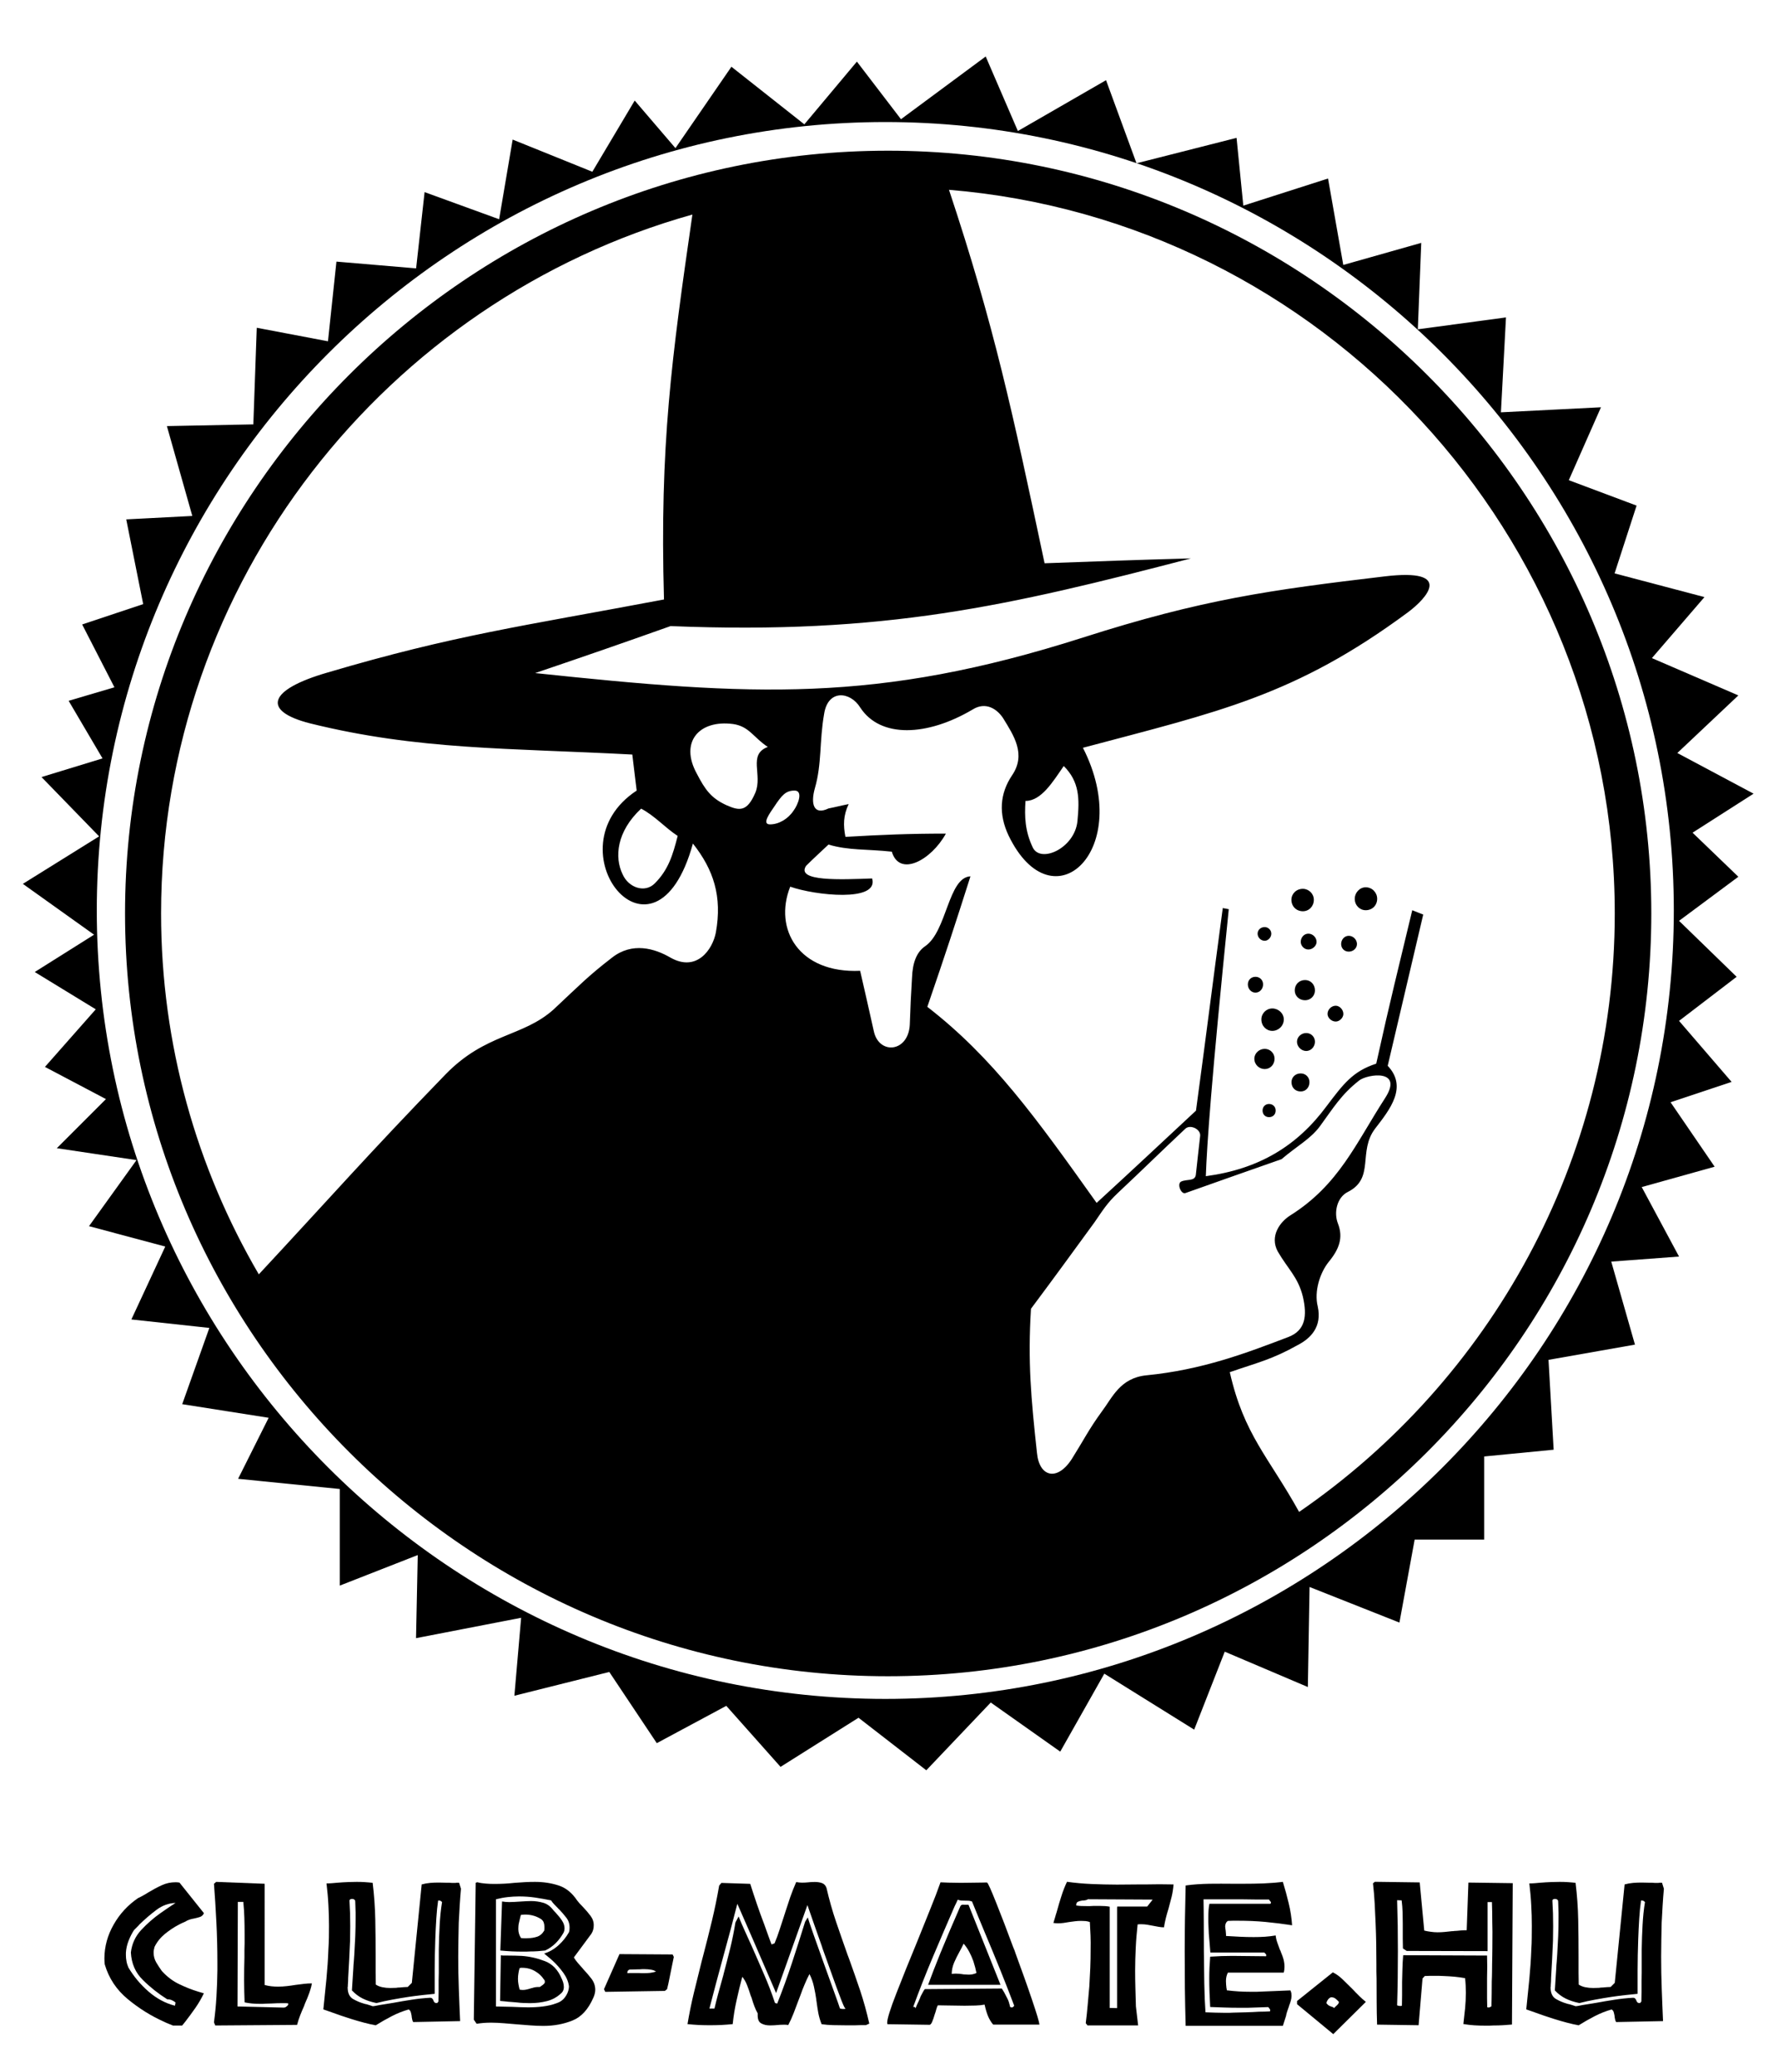<?xml version="1.0" encoding="utf-8"?>
<!-- Generator: Adobe Illustrator 25.0.1, SVG Export Plug-In . SVG Version: 6.00 Build 0)  -->
<svg version="1.1" id="Layer_1" xmlns="http://www.w3.org/2000/svg" xmlns:xlink="http://www.w3.org/1999/xlink" x="0px" y="0px"
	 viewBox="0 0 2078.6 2421.4" style="enable-background:new 0 0 2078.6 2421.4;" xml:space="preserve">
<style type="text/css">
	.st0{fill-rule:evenodd;clip-rule:evenodd;}
</style>
<path class="st0" d="M789.2,173.1L854.6,78l85.2,67.3l61.4-73.3l51.5,67.3l99-73.3l37.6,87.1l103-59.4l35.6,97.1l116.9-29.7
	l7.9,79.2l99-31.7l17.8,101l91.1-25.8l-4,101l103-13.9l-5.9,110.9l116.9-5.9l-37.6,85.2l79.2,29.7l-25.7,79.2l105,27.7l-61.4,71.3
	l101,43.6l-71.3,67.3l89.1,47.5l-71.3,45.6l53.5,51.5l-69.3,51.5l67.3,65.4l-67.3,51.5l61.4,71.3l-71.3,23.8l51.5,75.3l-85.2,23.8
	l43.6,81.2l-79.2,5.9l27.7,97l-101,17.8l6,105l-81.2,7.9v97.1h-81.2l-17.8,97l-105-41.6l-2,116.9L1431,1930l-35.7,91.1l-105-65.4
	l-51.5,91.1l-81.2-57.4l-75.3,79.2l-79.2-61.4l-91.1,57.4l-63.4-71.3l-81.2,43.6l-55.5-83.2L601,1981.5l7.9-91.1l-122.8,23.8l2-97.1
	l-91.1,35.7v-112.9l-118.8-11.9l35.7-71.3l-101-15.9l31.7-89.1l-91.1-9.9l39.6-85.2l-89.1-23.8l55.5-77.2l-93.1-13.9l57.4-57.4
	l-71.3-37.6l59.4-67.3l-71.3-43.6l69.3-43.6l-83.2-59.4l89.1-55.5l-67.3-69.3l71.3-21.8l-39.6-67.3l53.5-15.8L96,729.7l71.3-23.8
	l-19.8-99l77.2-4l-29.7-105l101-2l4-112.9l83.2,15.8l9.9-93.1l93.1,7.9l9.9-89.1l87.1,31.7l15.8-93.1l93.1,37.6l49.5-83.2
	 M1034.4,142.6c507.4,0,921.3,413.8,921.3,921.3c0,507.4-413.8,921.3-921.3,921.3c-507.4,0-921.3-413.9-921.3-921.3
	C113.2,556.5,527,142.6,1034.4,142.6z"/>
<path class="st0" d="M1204.6,1529.3c-3.8,61.9,0,104,7,168.4c2.6,28.1,23.6,33.8,40.8,7c14-22.3,19.8-34.5,35.1-55.5
	c12.1-16,21.1-38.9,51.7-42.1c65.7-6.4,117.4-26.2,165.9-44.7c20.4-7.7,22.3-24.9,17.2-47.2c-5.7-23-17.2-31.9-29.4-52.9
	c-9.6-17.9,2.6-34.5,14.7-42.1c56.8-35.7,76.6-84.2,110.4-136.5c23-35.1-20.4-28.7-30-21.1c-21.1,16.6-30,31.9-45.9,53.6
	c-10.9,14.7-26.8,23-44.7,38.3c-45.3,16-67.6,23.6-112.3,39.6c-5.1,1.9-10.2-10.8-5.1-13.4c7-3.2,15.9,0,17.2-7.7
	c1.9-18.5,3.2-28.1,5.1-45.9c0.6-7.7-11.5-13.4-17.2-8.3c-31.9,30-47.2,45.3-79.1,75.3c-12.8,12.1-17.2,19.8-27.4,34.5
	C1249.3,1468.7,1234.6,1489.1,1204.6,1529.3 M1490.5,1297.7c0,4.5-3.2,7.7-7.7,7.7c-4.5,0-7.6-3.2-7.6-7.7c0-4.5,3.2-7.7,7.6-7.7
	C1487.3,1290.1,1490.5,1293.2,1490.5,1297.7z M1530,1264.5c0,6.4-4.5,10.9-10.2,10.9c-6.4,0-10.8-4.5-10.8-10.9
	c0-5.7,4.5-10.2,10.8-10.2C1525.6,1254.3,1530,1258.8,1530,1264.5z M1489.2,1237.1c0,7-5.1,12.1-11.5,12.1
	c-6.4,0-12.1-5.1-12.1-12.1c0-6.4,5.7-11.5,12.1-11.5C1484.1,1225.6,1489.2,1230.7,1489.2,1237.1z M1536.4,1217.3
	c0,5.7-4.5,10.8-10.2,10.8c-5.7,0-10.8-5.1-10.8-10.8c0-5.7,5.1-10.2,10.8-10.2C1531.9,1207.1,1536.4,1211.6,1536.4,1217.3z
	 M1500,1191.2c0,7.7-6.4,13.4-13.4,13.4c-7,0-12.8-5.7-12.8-13.4c0-7,5.7-12.8,12.8-12.8C1493.7,1178.4,1500,1184.1,1500,1191.2z
	 M1569.6,1184.8c0,4.5-4.5,8.9-8.9,8.9c-5.1,0-9.6-4.5-9.6-8.9c0-5.1,4.5-9.6,9.6-9.6C1565.1,1175.2,1569.6,1179.7,1569.6,1184.8z
	 M1536.4,1157.3c0,6.4-5.1,11.5-11.5,11.5c-7,0-12.1-5.1-12.1-11.5c0-7,5.1-12.1,12.1-12.1
	C1531.3,1145.2,1536.4,1150.3,1536.4,1157.3z M1475.8,1150.3c0,5.1-3.8,9.6-8.9,9.6s-8.9-4.5-8.9-9.6c0-5.1,3.8-8.9,8.9-8.9
	S1475.8,1145.2,1475.8,1150.3z M1485.4,1091c0,4.5-3.8,8.3-7.7,8.3c-4.5,0-8.3-3.8-8.3-8.3c0-4.5,3.8-7.7,8.3-7.7
	C1481.5,1083.3,1485.4,1086.5,1485.4,1091z M1538.3,1100.6c0,4.5-4.5,8.9-9.6,8.9c-5.1,0-8.9-4.5-8.9-8.9c0-5.1,3.8-9.6,8.9-9.6
	C1533.9,1091,1538.3,1095.5,1538.3,1100.6z M1585.5,1103.1c0,5.1-4.5,8.9-9.6,8.9c-5.1,0-8.9-3.8-8.9-8.9c0-5.1,3.8-9.6,8.9-9.6
	C1581.1,1093.5,1585.5,1098,1585.5,1103.1z M1609.1,1050.2c0,7.7-5.7,13.4-13.4,13.4c-7,0-12.8-5.7-12.8-13.4
	c0-7,5.7-13.4,12.8-13.4C1603.4,1036.8,1609.1,1043.1,1609.1,1050.2z M1535.1,1051.4c0,7.7-5.7,13.4-12.8,13.4
	c-7.7,0-13.4-5.7-13.4-13.4c0-7,5.7-12.8,13.4-12.8C1529.4,1038.7,1535.1,1044.4,1535.1,1051.4z M927.1,947.4
	c-6.4,9.6-17.2,15.9-27.4,15.9c-10.2,0,0-13.4,5.1-21c8.9-13.4,13.4-18.5,23.6-18.5S932.8,939.8,927.1,947.4z M1198.2,935.9
	c18.5,0,31.9-22.3,44.7-40.8c18.5,18.5,18.5,38.3,16,64.4c-3.2,31.9-43.4,49.8-52.3,30.6C1197.6,971,1197,954.4,1198.2,935.9z
	 M897.1,872.8c-16.6-10.8-21.7-24.2-40.8-26.8c-39.5-5.1-62.5,21.1-42.1,58.1c9.6,18.5,16.6,28.7,35.1,37
	c14.7,6.4,23.6,7.7,33.2-14.7C891.4,905.3,873.5,881.7,897.1,872.8z M749.1,944.9c-28.7,26.8-31.3,56.8-21.7,76.6
	c7,16,26.2,22.3,37.6,10.8c16-16,21.1-33.2,26.8-55.5C777.1,967.2,765,953.2,749.1,944.9z M302.4,1489.1
	c-72.7-124.4-114.2-268.6-114.2-421.7c0-387.3,263.5-716.5,620.8-816.7c-24.2,167.8-38.3,269.2-33.2,449.8
	C610,731.8,530.9,742,382.2,786c-68.3,19.8-77.2,44.7-19.8,59.3c126.3,31.3,231.6,28.7,376.4,36.4c1.9,17.2,3.2,25.5,5.1,42.1
	c-102.7,67.6,21.1,223.9,65.7,61.9c24.2,30.6,34.4,61.9,26.8,104c-3.8,19.8-22.3,46.6-53,29.3c-18.5-10.8-44.7-18.5-68.3,0
	c-28.1,21.7-37,31.3-68.3,60.6c-36.4,32.5-79.1,27.4-126.3,75.9C430.7,1348.1,386.7,1398.5,302.4,1489.1z M1886.7,1067.4
	c0,289-146.1,546.2-368.8,699.3c-35.7-64.4-64.4-90-81-163.3c33.2-11.5,49.1-14.7,79.8-31.9c14.7-7.7,28.1-21.1,23-44.7
	c-4.5-17.9,2.6-39.6,12.8-52.3c12.1-14.7,17.2-28.1,10.8-44.7c-5.1-12.8-1.3-30.6,11.5-37c31.9-16,11.5-47.2,31.9-74
	c17.2-22.3,38.3-48.5,14.7-73.4c16.6-70.8,24.9-105.9,41.5-176.7c-5.1-1.9-7.7-3.2-12.8-5.1c-16.6,69.5-25.5,104-42.1,179.3
	c-27.4,8.9-38.3,23.6-58.1,49.8c-34.5,46.6-79.1,73.4-141,81.7c1.3-37,6.4-111,26.8-312l-7-1.3c-12.8,95.1-18.5,142.3-31.3,236.7
	c-46.6,43.4-69.6,65.1-116.1,107.8c-70.8-99.5-121.2-169.7-197.8-229.1c21.7-63.2,31.9-94.4,50.4-152.5c-26.2,1.3-27.4,64.4-53,81.7
	c-10.2,7-14.7,19.8-15.3,37c-1.3,21.7-1.9,33.2-2.6,54.9c-1.9,32.5-36.4,35.1-42.1,7c-6.4-28.7-9.6-42.7-15.9-70.2
	c-71.5,3.2-101.4-48.5-81.7-98.3c28.7,10.2,104,18.5,95.7-9.6c-36.4,1.3-89.3,3.8-77.2-14.7c8.9-8.9,14.7-14,26.2-24.9
	c23.6,7,44,5.1,74,8.3c8.9,30,45.9,10.2,63.2-21.1c-43.4,0-74,1.3-117.4,3.8c-2.6-13.4-2.6-24.9,3.8-38.3c-9.6,1.9-14,3.2-23.6,5.1
	c-17.2,8.3-21.1-5.1-15.9-23.6c8.3-28.7,5.1-54.2,10.8-86.8c4.5-29.3,30.6-26.2,42.1-7.7c23.6,36.4,78.5,33.8,131.4,2.5
	c15.3-9.6,28.7-0.6,35.7,10.2c12.1,19.8,27.4,42.1,10.2,67c-14,21-15.9,44.7-3.8,70.2c51.7,106.6,147.4,16,86.8-102.7
	c158.2-42.1,247.6-60.6,379.6-158.2c22.3-16.6,54.2-51.7-26.8-42.1c-134,15.9-213.1,26.8-352.8,71.5
	c-241.8,77.2-386.7,68.3-640,41.5c63.8-21.7,95.1-32.5,158.2-54.9c250.1,10.2,394.9-23.6,608-79.1c-68.3,1.9-102.1,3.2-171,5.7
	c-37.6-177.4-58.7-276.9-111.7-436.4C1543.4,257.7,1886.7,624.6,1886.7,1067.4z M1929.4,1067.4c0,490-401.3,891.3-892,891.3
	c-490,0-891.3-401.3-891.3-891.3c0-490,401.3-891.3,891.3-891.3C1528.1,176,1929.4,577.4,1929.4,1067.4z"/>
<g>
	<path d="M238.3,2235.6c-1,2.2-2.6,3.7-4.7,4.4c-2.1,0.7-4.4,1.3-6.9,1.8c-0.1,0-0.3,0-0.4,0.1c-0.1,0.1-0.4,0.1-0.7,0.1
		c-1.5,0.3-3,0.7-4.5,1.2c-1.5,0.5-3,1.2-4.3,2.1c-1.3,0.6-2.6,1.2-4,1.8c-1.3,0.6-2.6,1.2-4,2c-5.6,2.9-10.9,6.5-16.1,10.7
		c-5.1,4.2-9.2,9.2-12.1,15.1c-0.3,1.2-0.6,2.3-0.8,3.4c-0.2,1.1-0.3,2.2-0.3,3.4c0,4.1,1,7.9,3.1,11.5c2.1,3.5,4.3,6.9,6.6,10.1
		c0.1,0,0.3,0.1,0.3,0.2c0.1,0.1,0.2,0.3,0.3,0.4c5.9,6.3,12.4,11.2,19.6,14.6c7.2,3.5,14.5,6.4,22,8.7c1.2,0.3,2.3,0.6,3.4,1
		c1.1,0.4,2.2,0.7,3.4,1c-2.8,5.9-6.1,11.6-10,17.2c-3.9,5.6-7.9,11-12,16.3c-0.6,0.7-1.1,1.4-1.7,2.1c-0.5,0.7-1.1,1.4-1.7,2.1
		h-10.6c-1.8-0.7-3.6-1.5-5.4-2.2c-1.8-0.7-3.6-1.5-5.4-2.4c-14.8-6.6-28.9-15.4-42.1-26.3c-13.2-10.9-22.2-24.5-26.9-40.6
		c-0.1-1.2-0.3-2.4-0.3-3.6c-0.1-1.2-0.1-2.5-0.1-3.6c0.1-13.8,3.7-26.9,10.8-39.3c7-12.4,16.5-22.7,28.4-30.9c1.3-0.6,2.6-1.2,4-2
		c1.3-0.7,2.6-1.5,4-2.2c0.7-0.4,1.5-0.9,2.3-1.4c0.8-0.5,1.6-1,2.3-1.4c4.8-2.9,9.8-5.6,15-8c5.1-2.4,10.6-3.6,16.3-3.6
		c0.7,0,1.5,0,2.3,0.1c0.8,0.1,1.6,0.2,2.3,0.3L238.3,2235.6z M182.8,2231.7c-6.9,5.2-13.4,10.8-19.6,16.8c-1,1.2-2.1,2.4-3.3,3.5
		c-1.2,1.2-2.3,2.3-3.3,3.3c-2.5,3.8-4.6,8-6.4,12.6c-1.8,4.6-2.8,9.2-3.1,13.9c0,0.4,0,0.9,0,1.4c0,0.5,0,1,0,1.4
		c0,2.4,0.2,4.7,0.7,7.2c0.4,2.4,1.2,4.8,2.2,7.2c6.3,10.6,14.1,19.9,23.5,28.1c9.3,8.1,19.6,13.7,30.9,16.6l0.7-3.7
		c-1.3-1.2-2.8-2.1-4.4-2.8c-1.6-0.7-3.4-1-5.3-1c-10.3-6.5-19.7-13.9-28.4-22.5c-8.7-8.5-13.4-19.2-14.1-32.2
		c1.2-10.1,5.2-18.9,12.1-26.3c6.9-7.4,14.4-14,22.5-19.7c3.1-2.2,6.1-4.3,9.1-6.3c3-2,5.8-3.9,8.5-5.6
		C197.1,2223.9,189.7,2226.5,182.8,2231.7z"/>
	<path d="M309.2,2319.5c2.6,0.7,5.3,1.2,7.9,1.5c2.6,0.3,5.3,0.4,7.9,0.4c3.4,0,6.8-0.2,10.1-0.6c3.4-0.4,6.8-0.8,10.1-1.4
		c3.2-0.4,6.4-0.8,9.6-1.2c3.2-0.4,6.3-0.6,9.6-0.6c-0.4,2.5-1,5-1.8,7.4c-0.7,2.4-1.6,4.9-2.6,7.4c-0.7,1.9-1.5,3.9-2.4,5.8
		c-0.9,2-1.7,4-2.4,6.1c-1.6,3.5-3.1,7.1-4.5,10.7c-1.4,3.6-2.6,7.3-3.6,11.1l-95.6,0.7l-1.5-3.7c1.3-9.7,2.3-19.7,2.9-30
		c0.6-10.3,1-20.6,1.1-30.8c0-1.5,0-2.9,0-4.4c0-1.5,0-2.9,0-4.4c0-16.1-0.4-32-1.2-47.7c-0.8-15.6-1.7-30.5-2.8-44.6l2.6-2.2
		l56.6,2.2V2319.5z M277.9,2222.4l-0.4,122.2l54,1.3c0.3,0,0.6,0,0.9-0.1c0.3-0.1,0.7-0.2,1.1-0.3c0.6-0.4,1.2-0.9,1.8-1.3
		c0.6-0.4,1-1,1.3-1.5c0.1-0.3,0.2-0.6,0.2-0.9c0-0.3-0.1-0.6-0.2-0.9c-1-0.1-2.1-0.2-3.1-0.2c-1,0-2.1,0-3.3,0
		c-2.1,0-4.2,0-6.4,0.1c-2.2,0.1-4.4,0.2-6.6,0.3c-1.2,0-2.3,0-3.4,0.1c-1.1,0.1-2.2,0.1-3.4,0.1c-1.2,0.1-2.3,0.2-3.4,0.2
		s-2.2,0-3.4,0c-3.2,0-6.3-0.1-9.2-0.4c-2.9-0.3-5.8-0.7-8.6-1.3c-0.1-4.1-0.3-8.3-0.4-12.6c-0.1-4.3-0.2-8.6-0.2-13
		c0-4.4,0-8.8,0.1-13.3c0.1-4.5,0.2-9,0.3-13.5c0-2.8,0-5.5,0-8.3c0-2.7,0.1-5.5,0.2-8.3c0-1.9,0-3.8,0-5.6c0-1.8,0-3.6,0-5.4
		c0-6.5-0.1-12.8-0.3-19c-0.2-6.2-0.6-12.4-1.2-18.4H277.9z"/>
	<path d="M394,2200c4.3-0.4,8.6-0.6,13-0.8c1.8,0,3.4,0,5.1-0.1c1.6-0.1,3.2-0.1,4.8-0.1c3.2,0,6.4,0.1,9.6,0.3
		c3.2,0.2,6.1,0.5,8.9,0.8c1.8,14.5,2.8,29,3.1,43.4c0.3,14.4,0.4,28.7,0.4,42.9c0,0.9,0,1.7,0,2.5c0,0.8,0,1.6,0,2.3
		c0,2.3,0,4.7,0,7c0,2.4,0,4.6,0,6.8c0,2.4,0,4.7,0.1,7c0.1,2.4,0.1,4.7,0.1,7c2.2,1.5,4.8,2.5,7.7,3.1c2.9,0.6,6,0.9,9.2,0.9
		c1.2,0,2.3,0,3.5-0.1c1.2-0.1,2.3-0.1,3.5-0.1c0.7-0.1,1.5-0.3,2.3-0.3c0.8-0.1,1.6-0.1,2.3-0.1c1.5-0.1,3-0.3,4.5-0.4
		c1.5-0.1,3-0.2,4.3-0.2l4.8-4.8l11.5-115c3.2-0.9,6.5-1.5,9.9-1.8c3.4-0.3,6.8-0.4,10.4-0.4c1.5,0,2.9,0,4.4,0.1
		c1.5,0.1,2.9,0.1,4.4,0.1c0.6,0,1.1,0,1.5,0c0.4,0,1,0,1.5,0c1,0.1,2,0.2,3,0.2c1,0,1.9,0,3,0c0.4,0,0.9,0,1.4,0
		c0.5,0,1-0.1,1.4-0.2c0.4,0,0.9,0,1.4,0c0.5,0,1,0,1.4,0l2.2,7c-0.6,6.6-1.1,13.3-1.5,19.9c-0.4,6.7-0.8,13.3-1.1,19.9
		c-0.1,6.6-0.3,13.3-0.4,19.9c-0.1,6.7-0.2,13.3-0.2,19.9c0,12.6,0.2,25.3,0.7,37.9c0.4,12.6,1,25,1.5,37.2l-54.8,1.1
		c-0.6-0.9-1-1.9-1.2-3c-0.2-1.1-0.4-2.2-0.6-3.2c0-0.1,0-0.3,0-0.4c0-0.1,0-0.3,0-0.4c-0.3-1.6-0.6-3.1-1-4.5
		c-0.4-1.4-1.2-2.5-2.5-3.2c-6.8,1.9-13.3,4.5-19.7,7.8c-6.4,3.3-12.7,6.9-18.8,10.7c-4.1-0.7-8.7-1.8-13.7-3.1
		c-5-1.3-10.1-2.8-15.2-4.4c-1.9-0.6-3.9-1.2-5.8-1.9c-2-0.7-3.9-1.3-5.8-1.9c-3.8-1.3-7.5-2.6-11-3.9c-3.5-1.2-6.8-2.4-9.7-3.4
		c1.3-12,2.5-23.9,3.6-35.5c1.1-11.6,1.9-23.1,2.3-34.6c0.3-4.5,0.5-9.1,0.6-13.8c0.1-4.6,0.1-9.2,0.1-13.8c0-8.1-0.2-16.2-0.7-24.4
		c-0.4-8.2-1.2-16.6-2.2-25.1C385.6,2200.8,389.7,2200.4,394,2200z M414.9,2222.1c0-0.1,0.1-0.1,0.2-0.1c0-0.1,0-0.3,0-0.4
		c-0.1-0.9-0.6-1.5-1.2-2c-0.7-0.4-1.4-0.7-2.3-0.7c-0.6,0-1.2,0.1-1.9,0.3c-0.7,0.2-1.1,0.7-1.4,1.4c0.3,5,0.5,10,0.7,15.1
		c0.1,5.1,0.2,10.1,0.2,15.1c0,2.8,0,5.6-0.1,8.5c-0.1,2.9-0.1,5.8-0.1,8.7c-0.3,7.2-0.6,14.4-1,21.5c-0.4,7.1-0.8,14.3-1.2,21.5
		c0,1.5,0,2.9-0.1,4.4c-0.1,1.5-0.2,2.9-0.3,4.4c0,0.3,0,0.6,0,0.8c0,0.2,0,0.5,0,0.8c-0.1,0.1-0.2,0.3-0.2,0.6c0,0.2,0,0.5,0,0.8
		c0.1,6.3,2.2,10.6,6.2,13c4,2.3,8.3,4.2,13,5.5c0.4,0.1,0.9,0.3,1.3,0.4c0.4,0.1,0.9,0.2,1.3,0.2c1.3,0.4,2.6,0.8,3.9,1.2
		c1.2,0.4,2.5,0.8,3.6,1.2c1.3-0.1,2.7-0.3,4.1-0.6c1.4-0.2,2.8-0.5,4.1-0.8c2.8-0.4,5.5-0.9,8.1-1.3c2.6-0.4,5.3-0.9,7.9-1.3
		c7-1.3,14.1-2.5,21.3-3.6c7.1-1.1,14.3-1.9,21.7-2.3c1.2,0.1,2,0.5,2.5,1.1c0.5,0.6,0.9,1.2,1.2,2v0.2c0.3,0.7,0.7,1.4,1.2,2
		c0.5,0.6,1.4,0.9,2.8,0.9c0.1,0,0.3,0,0.4,0l1.5-1.8c0.1-3.8,0.2-7.8,0.2-11.9c0-4.1,0-8.4,0-12.8c0.1-2.9,0.2-5.9,0.2-8.8
		c0-2.9,0-5.9,0-9s0-6.1,0-9.1c0-3,0-6.1,0-9.1c0.1-9.7,0.5-19.2,1-28.6c0.5-9.4,1.4-18.4,2.8-26.9c-0.1-0.1-0.3-0.3-0.4-0.4
		c-0.3-0.3-0.7-0.6-1.1-0.9c-0.4-0.3-1-0.4-1.5-0.4c-0.1-0.1-0.4-0.2-0.7-0.2c-0.3,0-0.6,0.1-0.9,0.2c-0.9,6-1.6,13-2.1,20.9
		c-0.5,7.9-0.9,16.1-1.2,24.4c-0.4,12.6-0.7,24.6-0.7,36c0,11.4,0,19.3,0,23.9c0,1.2,0,2.4,0,3.7c-4.7,0.4-9.6,1-14.6,1.5
		c-5.1,0.6-10.2,1.2-15.5,2c-6.6,1-13.1,2.1-19.6,3.3c-6.5,1.2-12.6,2.5-18.3,4c-5.9-1.2-11.2-2.9-15.9-5.2c-4.7-2.3-9-5.5-12.8-9.6
		c0.3-4.3,0.6-8.5,0.8-12.7c0.2-4.2,0.5-8.3,0.8-12.4c0.1-2.9,0.3-5.8,0.6-8.7c0.2-2.9,0.4-5.8,0.6-8.7c0.4-6.9,0.8-13.9,1.1-20.9
		c0.3-7,0.4-14.2,0.4-21.4c0-1,0-2.1,0-3.1c0-1,0-2.1,0-3.1c-0.1-2.1-0.2-4.1-0.2-6.2c0-2.1-0.1-4.1-0.2-6.2
		C414.9,2222.2,414.9,2222.1,414.9,2222.1z"/>
	<path d="M567.6,2201c3.4,0.3,6.8,0.4,10.1,0.4c3.8,0,7.7-0.1,11.7-0.3c4-0.2,8-0.6,12.1-1c4-0.3,7.9-0.6,11.9-0.8
		c4-0.2,7.9-0.3,11.7-0.3c9.8,0,19,1.4,27.6,4.2c8.6,2.8,15.8,8.7,21.7,17.6c0.4,0.6,0.9,1.1,1.4,1.7c0.5,0.5,1,1.1,1.4,1.7
		c0.7,0.7,1.4,1.5,2.1,2.2c0.7,0.7,1.4,1.5,2.1,2.2c3.1,3.2,5.9,6.6,8.6,10.1c2.6,3.5,3.9,7.3,3.7,11.5c0,1.5-0.2,3-0.6,4.6
		c-0.4,1.6-1.1,3.2-2.1,4.8l-20.5,27.7c1.3,2.2,2.9,4.4,4.7,6.5c1.8,2.1,3.7,4.2,5.6,6.3c0.1,0.1,0.3,0.3,0.3,0.4
		c0.1,0.1,0.2,0.3,0.3,0.4c3.5,3.7,6.8,7.5,9.7,11.3c2.9,3.9,4.4,8.2,4.4,12.9c0,1.5-0.2,3-0.6,4.6c-0.4,1.6-0.9,3.2-1.7,4.8
		c-5.9,13.5-14,22.4-24.3,26.5c-10.4,4.2-21.7,6.3-34,6.3c-5,0-10-0.2-15.1-0.6c-5.1-0.4-10.2-0.8-15.3-1.2
		c-5.3-0.4-10.5-0.9-15.5-1.3c-5.1-0.4-10.1-0.7-15.1-0.7c-2.9,0-5.8,0.1-8.6,0.3c-2.8,0.2-5.6,0.6-8.4,1l-3.3-4.8l2.2-159.9
		l1.8-0.7C560.9,2200.3,564.2,2200.7,567.6,2201z M625.1,2217.3c-6.2-0.9-12.5-1.3-18.8-1.3c-4.4,0-8.8,0.3-13.3,0.8
		c-4.5,0.5-9,1.4-13.5,2.5v125.3c3.1,0,6.2,0.1,9.4,0.2c3.2,0.1,6.3,0.2,9.4,0.2c3.2,0.1,6.4,0.3,9.5,0.4c3.1,0.1,6.2,0.2,9.2,0.2
		c5.9,0,11.6-0.3,17.2-1c5.6-0.7,11-1.9,16.3-3.9c3.8-1.2,7-3.4,9.5-6.7c2.5-3.3,4-6.8,4.6-10.5c0-0.4,0-0.8,0.1-1.2
		c0.1-0.4,0.1-0.8,0.1-1.2c-0.7-5.6-3-10.9-6.7-16c-3.7-5.1-7.8-9.7-12.2-13.8c-1.8-1.6-3.5-3.2-5.3-4.6c-1.8-1.5-3.4-2.8-4.8-4
		c6.2-1.9,11.7-5.1,16.7-9.6c5-4.5,9.1-9.6,12.3-15.3c0.3-1,0.5-2,0.6-2.9c0.1-0.9,0.1-1.8,0.1-2.6c0-4.4-1.3-8.3-4-11.7
		c-2.6-3.4-5.5-6.7-8.6-9.9c-0.3-0.1-0.5-0.3-0.7-0.6c-0.1-0.2-0.3-0.4-0.4-0.5c-1.5-1.5-2.9-2.9-4.3-4.4c-1.4-1.5-2.6-3-3.6-4.6
		C637.6,2219.4,631.4,2218.2,625.1,2217.3z M590.6,2222.4c1.4,0.1,2.8,0.2,4.3,0.2c2.1,0,4.1-0.1,6.3-0.2c2.1-0.1,4.3-0.3,6.5-0.4
		c2.2-0.1,4.4-0.3,6.5-0.4c2.1-0.1,4.2-0.2,6.3-0.2c5,0,9.7,0.7,14.2,2c4.5,1.3,8.3,4.1,11.6,8.4c0.6,0.7,1.2,1.4,1.9,2.1
		c0.7,0.7,1.4,1.4,2.1,2.3c2.3,2.5,4.5,5.2,6.4,8.1c1.9,2.9,2.9,5.9,2.9,9c0,0.4,0,0.8-0.1,1.2c-0.1,0.4-0.1,0.8-0.1,1.2
		c-0.1,0.4-0.3,0.8-0.4,1.2c-0.1,0.4-0.3,0.8-0.4,1.2c-2.4,4.4-5.4,8.5-9,12.2c-3.7,3.7-7.9,6.7-12.6,8.9c-2.9,0.3-5.9,0.6-8.8,0.8
		c-2.9,0.2-5.9,0.3-8.8,0.3c-1.5,0.1-2.9,0.2-4.4,0.2c-1.5,0-2.9,0-4.4,0c-4.1,0-8.3-0.1-12.7-0.3c-4.3-0.2-8.8-0.6-13.3-1l2-57.3
		C587.7,2222.1,589.2,2222.2,590.6,2222.4z M589.4,2285.1c1.5,0,2.9,0,4.4,0c2.6,0,5.3,0,7.9,0.1c2.6,0.1,5.4,0.2,8.1,0.3
		c9.4,0.7,18.4,2.8,27.1,6.2c8.7,3.4,15,10.1,19.2,20c0.7,1.5,1.4,3.1,1.9,4.8c0.5,1.8,0.8,3.6,0.8,5.5c0,1.2-0.2,2.4-0.6,3.5
		c-0.4,1.2-1.1,2.3-2.1,3.3c-5,4.7-10.6,7.9-17,9.5c-6.3,1.6-12.9,2.4-19.8,2.4c-1.3,0-2.6,0-4-0.1c-1.3-0.1-2.6-0.1-4-0.1
		c-2.4-0.1-4.7-0.3-7-0.6c-2.4-0.2-4.7-0.4-7-0.6c-2.2-0.1-4.4-0.3-6.6-0.6c-2.2-0.2-4.3-0.4-6.4-0.6l0.9-53.3
		C586.5,2285.1,587.9,2285.1,589.4,2285.1z M623.3,2238.5c-3.1-0.9-6.3-1.3-9.7-1.3c-0.7,0-1.5,0-2.4,0.1c-0.9,0.1-1.8,0.2-2.6,0.3
		c-0.1,0.4-0.3,0.9-0.4,1.4c-0.1,0.5-0.3,1.1-0.4,1.7c-0.3,1.2-0.6,2.4-0.9,3.7c-0.3,1.3-0.6,2.6-0.9,4c-0.1,1-0.3,2-0.3,3
		c-0.1,1-0.1,1.9-0.1,2.8c0,1.9,0.3,3.7,0.8,5.4c0.5,1.7,1.3,3.3,2.3,5c1.3,0.1,2.6,0.3,4,0.3c1.3,0.1,2.6,0,4-0.1
		c3.8,0,7.4-0.6,10.8-1.7c3.4-1.1,6.2-3.5,8.4-7.2c0.1-0.7,0.2-1.5,0.2-2.3c0-0.8,0-1.5,0-2.1c0-1.8-0.3-3.4-0.8-5
		c-0.5-1.5-1.6-2.9-3.2-4.1C629.2,2240.7,626.4,2239.3,623.3,2238.5z M625.1,2303.3c-4.5-2.6-9.4-3.9-14.9-3.9c-0.1,0-0.4,0-0.7,0
		c-0.3,0-0.5,0-0.7,0c-0.3,0.1-0.6,0.2-0.8,0.2s-0.5,0-0.8,0c-0.6,1.8-1.1,3.7-1.4,5.9c-0.4,2.2-0.6,4.5-0.6,6.8
		c0,2.2,0.2,4.4,0.6,6.5c0.4,2.1,0.8,4.2,1.4,6.1c0.7,0.1,1.4,0.3,2,0.3c0.6,0.1,1.2,0.1,1.8,0.1c1.6,0,3.2-0.2,4.6-0.6
		c1.5-0.4,2.9-0.8,4.4-1.2c0.3-0.1,0.6-0.3,0.8-0.3c0.2-0.1,0.5-0.1,0.8-0.1c1.2-0.4,2.4-0.8,3.7-1c1.3-0.2,2.6-0.3,4-0.3
		c0.3,0,0.6,0,0.8,0c0.2,0,0.4,0,0.6,0c0.3-0.1,0.7-0.4,1.1-0.7c0.4-0.3,0.9-0.6,1.3-0.9c0.9-0.6,1.7-1.3,2.5-2.1
		c0.8-0.8,1.1-1.7,1-2.5c0-0.4-0.1-0.9-0.2-1.3c-0.1-0.4-0.4-0.9-0.9-1.3C633.1,2309.2,629.6,2305.9,625.1,2303.3z"/>
	<path d="M787.3,2286.7c-0.4,2.1-0.9,4.1-1.3,6.3c-0.4,2.1-0.9,4.2-1.3,6.3c-0.9,4.1-1.7,8.3-2.5,12.4c-0.8,4.2-1.7,8.4-2.8,12.7
		l-2.6,2l-69.6,1.1l-1.5-3.1l18.1-41l62.1,0.4L787.3,2286.7z M760.6,2301.6c-2.3-0.4-4.7-0.6-7.2-0.6c-1,0-2.1,0-3.1,0
		c-1,0-2.1,0.1-3.1,0.2c-0.3,0-0.6,0-0.9,0c-0.3,0-0.5,0-0.7,0c-1.3,0-2.6,0-4,0.1c-1.3,0.1-2.6,0.1-3.7,0.1c-0.3,0-0.6,0-1,0
		c-0.4,0-0.7,0-1,0c-0.7,0.1-1.4,0.5-2,1.1c-0.6,0.6-0.9,1.4-0.9,2.4c0,0.1,0,0.3,0,0.4c0,0.1,0,0.3,0,0.4c1.2-0.1,2.4-0.2,3.6-0.2
		c1.2,0,2.5,0,3.6,0c1,0,2.1,0,3.1,0c1,0,2.1,0,3.1,0c0.9,0.1,1.8,0.2,2.9,0.2c1,0,2.1,0,3.1,0c2.5,0,4.9-0.1,7.3-0.4
		c2.3-0.3,4.6-0.8,6.8-1.5C764.9,2302.7,762.9,2301.9,760.6,2301.6z"/>
	<path d="M933.8,2199.7c1,0.1,2.1,0.2,3.1,0.2c1.2,0,2.4,0,3.7-0.1c1.3-0.1,2.6-0.2,4-0.3c1.2-0.1,2.4-0.3,3.7-0.3
		c1.3-0.1,2.6-0.1,3.7-0.1c3.1,0,5.9,0.4,8.4,1.3c2.5,0.9,4.3,2.8,5.3,5.7c3.1,13.5,6.8,26.7,11.2,39.6c4.4,12.9,8.9,25.8,13.4,38.5
		c0.3,0.7,0.6,1.4,0.8,2.1c0.2,0.7,0.5,1.4,0.8,2.1c4.5,12.5,8.9,25,13.1,37.5c4.2,12.6,7.7,25.4,10.7,38.7l-4,1.8
		c-2.1,0-4.1,0-6.3,0c-2.1,0-4.3,0.1-6.5,0.2c-1.8,0-3.5,0-5.2,0c-1.7,0-3.4,0-5.2,0c-5,0-9.9-0.1-14.8-0.2
		c-4.8-0.1-9.4-0.5-13.7-1.1c-1.8-4.3-3-8.7-3.9-13.2c-0.8-4.5-1.5-9.1-2.1-13.7c-0.1-0.3-0.2-0.6-0.2-0.9c0-0.3,0-0.6,0-0.9
		c-0.7-5.1-1.7-10.2-2.8-15.3c-1.1-5.1-2.8-9.9-5.2-14.6c-2.1,4-4,8-5.7,12.2c-1.8,4.2-3.4,8.3-4.8,12.4c-0.4,1.2-0.9,2.3-1.3,3.4
		c-0.4,1.1-0.9,2.2-1.3,3.4c-1.8,4.8-3.6,9.6-5.4,14.3c-1.8,4.7-3.9,9.3-6.3,13.9c-0.4-0.1-1-0.3-1.7-0.3c-0.7-0.1-1.3-0.1-1.9-0.1
		c-0.3,0-0.6,0-0.9,0c-0.3,0-0.6,0-0.9,0c-1.3,0-2.6,0-4,0.1c-1.3,0.1-2.6,0.2-4,0.3c-1.3,0.1-2.6,0.3-4,0.3c-1.3,0.1-2.6,0.1-4,0.1
		c-4,0-7.4-0.8-10.2-2.4c-2.9-1.6-4.2-4.9-4.1-9.9c0-0.3,0-0.6,0-0.9c0-0.3,0-0.6,0-0.9c-1.5-2.6-2.8-5.4-3.9-8.4
		c-1.1-2.9-2.1-5.9-3-9c-0.1-0.6-0.3-1.1-0.6-1.7c-0.2-0.5-0.4-1-0.6-1.4c-1.3-4.3-2.7-8.3-4.2-12.2c-1.5-3.9-3.4-7.2-5.7-10
		c-2.4,9-4.6,18-6.6,27.2c-2.1,9.2-3.6,18.5-4.6,28.1c-4.4,0.4-8.8,0.8-13.3,1c-4.5,0.2-9,0.3-13.5,0.3c-4.4,0-8.8-0.1-13.1-0.3
		c-4.3-0.2-8.6-0.6-12.9-1c2.1-12.5,4.6-24.9,7.6-37.2c3-12.3,6.1-24.6,9.1-36.8c0.3-1.2,0.6-2.3,0.9-3.4c0.3-1.1,0.6-2.2,0.9-3.4
		c3.5-13.4,6.9-26.8,10.1-40.2c3.2-13.4,6-27.1,8.4-40.9l2.6-3.1l33.7,1.1c2.5,7.9,5.1,15.8,7.8,23.7c2.7,7.9,5.5,15.7,8.5,23.5
		c0.7,2.2,1.5,4.4,2.4,6.7c0.9,2.3,1.7,4.5,2.4,6.7c0.6,1.8,1.2,3.5,1.9,5.2c0.7,1.7,1.3,3.3,1.9,5l3.5-1.3c2.2-5.3,4.2-10.6,5.9-16
		c1.8-5.4,3.5-10.8,5.3-16.2c0.1-0.6,0.3-1.2,0.6-1.8c0.2-0.6,0.4-1.2,0.6-2c1.9-6,3.9-12,5.9-17.9c2.1-5.9,4.4-11.9,7-17.7
		C931.8,2199.4,932.8,2199.6,933.8,2199.7z M879.6,2266c-3.2-7.5-6.4-14.8-9.6-22c-3.2-7.2-6-13.7-8.5-19.4
		c-2.6,10.3-5.3,20.5-8,30.7c-2.7,10.2-5.5,20.4-8.3,30.5c-2.8,10.3-5.5,20.5-8.3,30.7c-2.7,10.2-5.4,20.4-8,30.5h5.9
		c1.3-5.7,2.7-11.3,4.2-16.8c1.5-5.5,3-11,4.6-16.6c0.3-1.2,0.6-2.4,1-3.6c0.4-1.2,0.7-2.5,1-3.9c2.6-9.8,5.2-19.7,7.6-29.5
		c2.4-9.8,4.4-19.9,6.1-30.2l3.7-7c2.3,5.7,4.8,11.5,7.4,17.2c2.6,5.7,5.2,11.5,7.8,17.2c4.8,11,9.7,22,14.4,33
		c4.8,11,9.1,22.2,12.9,33.7l2.6,0.7c6.2-15.6,11.9-31.3,17.2-47.4c5.3-16,10.4-32.1,15.4-48.2l3.1-5.1c1,3.5,3.4,10.4,7,20.7
		c3.7,10.3,7.6,21.2,11.7,32.8c4.3,11.9,8.3,23,12,33.3c3.7,10.3,6.1,16.8,6.9,19.6c0.6,0.1,1.1,0.3,1.5,0.4c0.1,0,0.4,0,0.7,0.1
		c0.3,0.1,0.6,0.1,0.9,0.1c0.3,0,0.6,0,0.9,0c0.3,0,0.6,0,0.9,0c0.7,0,1.2-0.1,1.4-0.3c0.2-0.2,0-0.6-0.8-1.2
		c-1.5-2.5-4.7-10.6-9.7-24.3c-5-13.7-10.4-28.7-16.1-44.8c-0.1-0.4-0.3-0.9-0.4-1.3c-0.1-0.4-0.3-0.9-0.4-1.3
		c-3.1-8.7-6.1-17.2-9-25.5c-2.9-8.4-5.6-15.9-7.9-22.7l-36.6,102.8C895.5,2302.6,886.4,2281.7,879.6,2266z"/>
	<path d="M1164,2223.5c6.1,15.3,12.7,32.4,19.7,51.5c0.6,1.3,1.1,2.7,1.7,4.1c0.5,1.4,1,2.8,1.4,4.1c7,19.1,13.4,36.8,18.9,53.2
		c5.6,16.4,8.5,26.2,8.8,29.4h-54c-1.2-1.3-2.3-2.8-3.3-4.5c-1-1.7-1.9-3.3-2.6-5c-1.5-3.5-2.9-8.1-4.2-13.9
		c-3.1,0.6-6.6,1-10.5,1.1c-3.9,0.1-7.9,0.2-12,0.2c-0.3,0-0.6,0-0.9,0c-0.3,0-0.6,0-0.9,0c-2.4,0-4.7,0-7-0.1
		c-2.4-0.1-4.6-0.1-6.8-0.1c-2.4,0-4.7,0-6.9-0.1c-2.3-0.1-4.3-0.1-6.1-0.1c-0.6,0-1.2,0-1.8,0c-0.6,0-1.2,0-1.8,0
		c-0.6,1-1.1,2.5-1.7,4.5c-0.5,2-1.1,4-1.9,6.1c-0.9,3.2-1.9,6.1-3,8.7c-1.1,2.6-2.3,3.7-3.6,3.4l-48.5-0.7
		c-0.1-0.1-0.3-0.4-0.3-0.7c-0.1-0.3-0.1-0.7-0.1-1.1c0-4.5,3.6-16,10.7-34.2c7.1-18.3,15-37.9,23.7-58.9
		c5.3-13.2,10.5-26.1,15.5-38.5c5.1-12.5,9.2-23.3,12.4-32.4c2.5,0.1,5.7,0.3,9.6,0.4c3.9,0.1,8,0.2,12.4,0.2c0.6,0,1.2,0,1.8,0
		c0.6,0,1.2,0,1.8,0c2.8,0,5.5,0,8.3-0.1c2.7-0.1,5.2-0.1,7.6-0.1c2.9,0,5.4,0,7.5-0.1c2.1-0.1,3.5-0.1,4.4-0.1c0.3,0,0.6,0,0.9,0
		C1154.4,2200.3,1157.9,2208.2,1164,2223.5z M1131.1,2221c-1.5-0.1-2.9-0.1-4.4-0.1c-1.2,0-2.4,0-3.6-0.1c-1.2-0.1-2.6-0.4-4.1-1
		c-0.6,1.3-1.2,2.6-1.8,4c-0.6,1.3-1.2,2.6-1.8,3.7c-8.5,19.5-16.9,39.1-25.2,58.7c-8.3,19.6-16,39.2-23.2,58.9c0.1,0,0.3,0,0.4,0
		c0.1,0,0.3,0,0.4,0c0.6,0,1,0.1,1.2,0.3c0.2,0.2,0.4,0.5,0.6,0.8c0,0.1,0,0.3,0.1,0.4c0.1,0.1,0.1,0.3,0.1,0.4c0,0.1,0,0.1,0-0.2
		c0-0.3,0.2-1,0.7-2c0.3-0.9,0.9-2.2,1.8-4.1c0.9-1.8,1.8-3.8,2.6-5.8c0.1-0.4,0.3-0.8,0.4-1.1c0.1-0.3,0.3-0.7,0.4-1.1
		c1-1.9,1.9-3.6,2.8-5.2c0.8-1.5,1.5-2.6,2.1-3.2l89.9-0.7c2.1,3.2,3.7,6,4.8,8.4c0.6,1.2,1.2,2.4,1.8,3.5c0.6,1.2,1.1,2.3,1.5,3.5
		c0.3,1,0.6,2.1,0.9,3.1c0.3,1,0.5,2,0.7,2.9c0.7,0.6,1.5,0.8,2.3,0.7c0.8-0.1,1.7-0.8,2.5-2c-5.3-14.1-10.8-28.2-16.5-42.3
		c-5.7-14.1-11.5-28.1-17.4-42.1c-2.6-6.3-5.3-12.6-7.8-18.8c-2.6-6.2-5.1-12.4-7.6-18.6C1134.1,2221.4,1132.6,2221,1131.1,2221z
		 M1169,2319.3h-84.6c1.8-5,4-10.8,6.6-17.5c2.6-6.7,5.4-13.5,8.1-20.4c0.3-0.7,0.6-1.5,1-2.3c0.4-0.8,0.7-1.7,1-2.5
		c5.1-12.5,12-28.6,20.7-48.5c0.4-1.2,1.1-1.9,1.9-2.2c0.8-0.3,1.7-0.4,2.5-0.2c0.3,0,0.5,0,0.8,0c0.2,0,0.4,0,0.6,0
		c0.4,0,0.9,0,1.3,0s0.9,0,1.3,0c0.3,0,0.6,0,0.8,0c0.2,0,0.4,0,0.6,0L1169,2319.3z M1139.4,2298.9c-0.7-2.3-1.4-4.7-2.1-7.2
		c-1.3-3.7-2.9-7.3-4.8-10.9c-1.9-3.6-4.1-6.8-6.6-9.6c-0.7,1.6-1.5,3.2-2.3,4.7c-0.8,1.5-1.7,3.1-2.5,4.7
		c-2.3,4.1-4.4,8.3-6.3,12.7c-1.8,4.3-2.8,8.8-2.8,13.3c0.9-0.1,1.7-0.3,2.5-0.3c0.8-0.1,1.6-0.1,2.3-0.1c1.3,0,2.6,0.1,3.9,0.2
		c1.2,0.1,2.5,0.3,3.6,0.4c0.6,0.1,1.2,0.3,1.9,0.3c0.7,0.1,1.3,0.1,1.9,0.1c0.6,0,1.2,0,1.8,0.1c0.6,0.1,1.2,0.1,1.8,0.1
		c1.5,0,3-0.1,4.5-0.4c1.5-0.3,3.1-0.8,4.7-1.5C1140.5,2303.4,1140,2301.2,1139.4,2298.9z"/>
	<path d="M1369,2216.2c-1.2,4.7-2.4,9.4-3.7,14.1c-1.2,3.7-2.2,7.3-3.1,10.9c-0.9,3.6-1.6,7.2-2.2,10.9c-2.1,0-4.2-0.2-6.3-0.6
		c-2.1-0.4-4.3-0.8-6.5-1.2c-2.1-0.4-4.2-0.8-6.5-1.2c-2.3-0.4-4.6-0.6-6.9-0.6c-0.7,0-1.5,0-2.3,0c-0.8,0-1.6,0.1-2.3,0.2
		c-1,9.4-1.8,18.5-2.2,27.4c-0.4,8.9-0.7,17.7-0.7,26.5c0,6.8,0.1,13.6,0.3,20.6c0.2,7,0.4,14.1,0.6,21.3l2.6,22.2h-59.2l-2-2.6
		c0.9-7.3,1.7-14.6,2.3-21.7c0.7-7.1,1.3-14.3,1.9-21.5c0.4-7,0.8-14.2,1.1-21.4c0.3-7.2,0.4-14.4,0.4-21.6
		c0.1-5.3,0.1-10.6-0.1-15.9c-0.2-5.3-0.5-10.6-0.8-16.1c-0.9-0.3-1.8-0.5-2.6-0.7c-0.9-0.1-1.7-0.3-2.4-0.4c-0.9,0-1.8,0-2.6-0.1
		c-0.9-0.1-1.8-0.1-2.6-0.1c-2.4,0-4.7,0.1-7,0.4c-2.4,0.3-4.6,0.6-6.8,0.9c-2.4,0.4-4.6,0.8-6.8,1.1c-2.2,0.3-4.4,0.4-6.6,0.4
		c-0.9,0-1.8,0-2.6-0.1c-0.9-0.1-1.8-0.2-2.6-0.3c0.7-2.2,1.4-4.4,2-6.6c0.6-2.2,1.2-4.4,2-6.6c0-0.1,0-0.3,0-0.4
		c0-0.1,0.1-0.3,0.2-0.4c1.6-5.9,3.3-11.7,5.2-17.5c1.8-5.8,4-11.3,6.5-16.6c9.4,1.3,19,2.2,28.7,2.6c9.8,0.4,19.6,0.7,29.6,0.7
		c4.1,0,8.3,0,12.4-0.1c4.2-0.1,8.3-0.1,12.4-0.1c1.3,0,2.7,0,4.1,0c1.4,0,2.8,0,4.3,0c5.4-0.1,10.9-0.2,16.5-0.2
		c5.6,0,11.1,0.1,16.5,0.2C1370.8,2206.8,1370.1,2211.5,1369,2216.2z M1271,2219.3c-0.4,0.4-1.1,0.8-2.1,1c-1,0.2-2,0.4-3.2,0.5
		c-0.1,0-0.3,0-0.6,0c-0.2,0-0.4,0-0.6,0c-1.8,0.3-3.4,0.7-4.8,1.3c-1.5,0.6-2.2,1.8-2.2,3.7c0,0.1,0,0.3,0,0.4c0,0.1,0,0.3,0,0.4
		c1.9,0.3,3.9,0.5,5.9,0.6c2.1,0.1,4.1,0.1,6.2,0.1c1.3,0,2.6,0,4,0s2.6-0.1,4-0.2c1.3,0,2.6,0,3.9,0c1.2,0,2.5,0,3.6,0
		c2.1,0,4.1,0.1,6.1,0.2c2,0.1,3.8,0.4,5.4,0.7v118.3l8.6,0.2v-117.4l0.2-1.3h35l6.4-8.1L1271,2219.3z"/>
	<path d="M1412.9,2201.2c9.2-0.1,18.4-0.1,27.6,0c2.2,0,4.4,0,6.5,0c2.1,0,4.2,0,6.3,0c7.6,0,15.2-0.1,22.8-0.4
		c7.6-0.3,15.2-0.9,22.8-1.8c2.5,8.1,4.8,16.4,6.8,24.9c2.1,8.5,3.4,17.1,4,25.8c-10.3-1.6-20.7-2.9-31.2-3.9
		c-10.5-1-21.3-1.4-32.3-1.4c-1.9,0-3.8,0-5.7,0c-1.9,0-3.9,0.1-5.9,0.2c-1.2,0.9-2,1.9-2.4,3c-0.4,1.1-0.7,2.2-0.7,3.4
		c0,0.7,0.1,1.5,0.2,2.3c0.1,0.8,0.3,1.7,0.4,2.5c0,0.7,0.1,1.5,0.2,2.3c0.1,0.8,0.2,1.7,0.2,2.5c0,0.3,0,0.6,0,0.8
		c0,0.2,0,0.5,0,0.8c5.1,0.3,10.5,0.6,16,0.9c5.5,0.3,11,0.4,16.4,0.4c4.4,0,8.7-0.1,13-0.4c4.3-0.3,8.4-0.8,12.6-1.5
		c0.3,2.8,0.9,5.5,1.9,8.3c1,2.7,1.9,5.5,3,8.3c0.3,0.4,0.6,1,0.8,1.5c0.2,0.6,0.4,1.2,0.6,1.8c1.2,2.6,2.1,5.4,2.9,8.1
		c0.7,2.8,1.1,5.7,1.1,8.6c0,1-0.1,2.1-0.2,3.3c-0.1,1.2-0.4,2.3-0.7,3.5h-65.2c-0.7,1.3-1.3,2.8-1.7,4.5c-0.4,1.7-0.6,3.5-0.6,5.4
		c0,1.5,0.1,2.9,0.2,4.2c0.1,1.3,0.3,2.6,0.4,4c0.1,0.4,0.3,0.9,0.3,1.3c0.1,0.4,0.1,0.9,0.1,1.3c4.7,0.6,9.3,1,13.8,1.3
		c4.5,0.3,9,0.4,13.5,0.4c1.3,0,2.6,0,3.9,0c1.2,0,2.5,0,3.9,0c3.4-0.1,6.7-0.3,10-0.4c3.3-0.1,6.6-0.3,10-0.4
		c3.2-0.1,6.4-0.3,9.6-0.4c3.2-0.1,6.3-0.3,9.6-0.4c0.3,0.6,0.5,1.1,0.7,1.7c0.1,0.5,0.3,1,0.4,1.4c0,0.6,0,1.1,0.1,1.7
		c0.1,0.5,0.1,1.1,0.1,1.7c0,1.9-0.3,3.9-0.9,5.8c-0.6,2-1.2,3.9-2,5.8c0,0.3,0,0.6-0.1,0.8c-0.1,0.2-0.2,0.4-0.3,0.6
		c-0.6,1.8-1.2,3.5-1.8,5.2c-0.6,1.7-1,3.4-1.3,5.2l-3.7,11.5h-113.6c-0.4-15-0.7-29.6-0.9-43.9c-0.1-14.3-0.2-28.6-0.2-42.8
		c0-12.6,0.1-25.3,0.3-38.1c0.2-12.8,0.5-25.8,0.8-39.2C1394.5,2201.9,1403.7,2201.4,1412.9,2201.2z M1484.8,2224
		c0.1-0.2,0.2-0.5,0.2-0.8c0-0.3-0.1-0.6-0.3-0.9c-0.2-0.3-0.5-0.7-0.8-1.1c-0.3-0.1-0.5-0.4-0.7-0.7c-0.1-0.3-0.3-0.6-0.4-0.9
		c-5.3,0-10.5,0-15.6,0c-5.1,0-10.3-0.1-15.4-0.2c-7.6,0-15.3,0-22.9,0c-7.6,0-15.2,0-22.7,0c0.1,8.4,0.3,17.3,0.3,26.6
		c0.1,9.4,0.1,18.9,0.1,28.4c0,0.9,0,1.7,0,2.5c0,0.8,0,1.6,0,2.3c0.1,13.1,0.3,25.9,0.5,38.4c0.2,12.6,0.7,23.8,1.4,33.8
		c3.8,0.1,7.6,0.3,11.5,0.4c3.8,0.1,7.7,0.2,11.7,0.2c1.5,0,2.9,0,4.4,0c1.5,0,2.9-0.1,4.4-0.2c5.1-0.1,10.3-0.3,15.4-0.4
		c5.1-0.1,10.2-0.4,15.2-0.7c2.2,0,4.4,0,6.5-0.1c2.1-0.1,4.2-0.2,6.3-0.3c0.3-0.9,0.3-1.7-0.1-2.4c-0.4-0.7-0.8-1.3-1.4-1.8
		c0-0.1-0.1-0.3-0.2-0.4c-0.1-0.1-0.3-0.3-0.4-0.4c-4,0.1-7.9,0.3-11.8,0.4c-3.9,0.1-7.7,0.3-11.6,0.4c-1.9,0-3.9,0-5.8,0
		s-3.9,0-5.8,0c-5.4,0-10.9-0.1-16.3-0.3c-5.4-0.2-10.9-0.4-16.5-0.6c-0.3-5.9-0.6-11.6-0.8-17.2c-0.2-5.6-0.3-11.1-0.3-16.5
		c0-4.3,0.1-8.5,0.3-12.7c0.2-4.2,0.5-8.3,0.8-12.4c4.5-0.3,9-0.5,13.3-0.7c4.3-0.1,8.6-0.2,12.9-0.2c3.1,0,6.2,0,9.4,0.1
		c3.2,0.1,6.3,0.1,9.6,0.1c3.1,0,6.3,0,9.7,0.1c3.4,0.1,6.8,0.1,10.4,0.1c0.3-0.9,0.3-1.6-0.1-2.2c-0.4-0.6-0.8-1.1-1.4-1.5
		c0-0.1-0.1-0.3-0.2-0.3c-0.1-0.1-0.3-0.2-0.4-0.3h-63c-0.4-5.1-0.8-9.7-1.1-13.7c-0.3-2.5-0.5-5.2-0.7-8.1c-0.1-2.9-0.3-5.9-0.4-9
		c-0.1-1.6-0.2-3.2-0.2-4.8c0-1.6,0-3.2,0-4.8c0-3.4,0.1-6.5,0.3-9.4c0.2-2.9,0.6-5.2,1-7.2h71.1
		C1484.4,2224.5,1484.7,2224.3,1484.8,2224z"/>
	<path d="M1568.8,2313c3.7,3.6,7.5,7.3,11.3,11.1c2.6,2.8,5.3,5.5,7.9,8.1s5.3,5,7.9,7l-38.1,37.7l-42.3-35v-3.7l41.8-33.5
		C1561.3,2306.7,1565.1,2309.4,1568.8,2313z M1560.5,2335.5c-1.4-1.1-3.1-1.7-5.2-1.7c-1.3,0.4-2.5,1.2-3.4,2.4
		c-1,1.2-1.6,2.4-1.9,3.7c0,0.1,0,0.3-0.1,0.4c-0.1,0.1-0.1,0.3-0.1,0.4c0.9,1.2,1.8,2.1,2.6,2.6c0.9,0.6,1.8,1,2.9,1.3
		c0.1,0.1,0.3,0.3,0.6,0.3c0.2,0.1,0.4,0.1,0.6,0.1c0.4,0.1,0.8,0.3,1.2,0.6c0.4,0.2,0.8,0.5,1.2,0.8c0.3-0.4,0.6-0.8,1-1.2
		c0.4-0.4,0.8-0.7,1.2-1c0-0.1,0.1-0.3,0.2-0.3c0.1-0.1,0.3-0.2,0.4-0.3c0.7-0.7,1.4-1.4,1.9-2.1c0.5-0.7,0.8-1.4,0.8-2.3
		C1563.1,2337.9,1561.9,2336.6,1560.5,2335.5z"/>
	<path d="M1664.1,2255.9c2.5,0.6,5,1.1,7.6,1.4c2.6,0.4,5.2,0.6,7.8,0.6c2.8,0,5.6-0.1,8.5-0.4c2.9-0.3,5.7-0.6,8.5-0.9
		c0.4,0,0.9,0,1.3,0s0.8-0.1,1.1-0.2c2.5-0.1,5-0.3,7.5-0.6c2.5-0.2,4.9-0.3,7.3-0.3l2-55.7l51.8,0.7l-0.9,165.2
		c-3.5,0.3-7.1,0.6-10.8,0.8c-3.7,0.2-7.3,0.3-11,0.3c-1.6,0.1-3.2,0.2-4.6,0.2c-1.5,0-2.9,0-4.4,0c-4.6,0-9-0.1-13.3-0.4
		c-4.3-0.3-8.6-0.8-12.7-1.5c0.7-6,1.4-12,2-18.1c0.6-6,0.9-12.2,0.9-18.5c0-2.8-0.1-5.6-0.2-8.4c-0.1-2.8-0.4-5.7-0.7-8.6
		c-4-0.7-8.1-1.3-12.3-1.7c-4.3-0.4-8.5-0.6-12.8-0.8c-1.8-0.1-3.5-0.2-5.2-0.2c-1.7,0-3.4,0-5.2,0c-1.9,0-3.9,0-5.8,0
		c-2,0-3.9,0.1-5.8,0.2l-2.6,2.9l-4.6,54.6l-48.5-0.7c-0.3-9.1-0.5-18.1-0.5-27c-0.1-8.9-0.1-17.7-0.1-26.5
		c-0.1-2.8-0.2-5.7-0.2-8.6c0-2.9,0-5.8,0-8.6c0-7.9-0.1-15.8-0.2-23.7c-0.1-7.9-0.4-15.7-0.7-23.5c-0.3-7.8-0.7-15.6-1.1-23.5
		c-0.4-7.9-1.1-15.7-2-23.7l2.2-1.8l52.4,0.7L1664.1,2255.9z M1632.4,2220.4c0.3,10,0.5,19.9,0.7,29.8c0.1,9.9,0.2,19.9,0.2,29.8
		c0,10.7-0.1,21.3-0.2,31.8c-0.1,10.5-0.4,21-0.7,31.4c0.3,0.1,0.6,0.3,0.9,0.4c0.3,0.1,0.7,0.2,1.1,0.2c0.3,0.1,0.6,0.2,0.9,0.2
		c0.3,0,0.6,0,0.9,0c0.3,0,0.5,0,0.7,0c0.1,0,0.4-0.1,0.7-0.2c0.1,0,0.3,0,0.4,0c0.1-4.3,0.2-8.4,0.2-12.3c0-4,0-7.9,0-11.7
		c0-0.6,0-1.2,0-1.9s0-1.3,0-1.9c0.1-5,0.3-10,0.4-15.1c0.1-5.1,0.4-10.5,0.9-16.2l98,0.4c0.1,4.6,0.2,9,0.2,13.2
		c0,4.3-0.1,8.4-0.2,12.6c0,2.2,0,4.3,0,6.4c0,2.1,0,4.2,0,6.4c0,1,0,2.1,0,3.2c0,1.1,0,2.2,0,3.4c0,0.9,0,1.7,0,2.5
		c0,0.8,0,1.7,0,2.5c0,1.6,0,3.3,0.1,5c0.1,1.7,0.1,3.4,0.1,5.2c0.1,0,0.3,0,0.4,0.1c0.1,0.1,0.3,0.1,0.4,0.1c0.3,0,0.5,0,0.7,0
		c0.1,0,0.3,0,0.4,0c0.1,0,0.3,0,0.4,0c0.4-0.1,0.9-0.3,1.4-0.6c0.5-0.2,0.9-0.5,1.2-0.8c0.1-4.8,0.3-9.7,0.3-14.4
		c0.1-4.8,0.1-9.6,0.1-14.4c0.1-3.5,0.3-7,0.3-10.5c0.1-3.4,0.1-6.9,0.1-10.2c0.1-6.3,0.3-12.6,0.3-18.8c0.1-6.2,0.1-12.4,0.1-18.6
		c0-1.9,0-3.9-0.1-5.8c-0.1-2-0.1-3.9-0.1-5.8c0-3.8,0-7.7-0.1-11.6c-0.1-3.9-0.2-7.7-0.3-11.6h-5.1v57.3l-94.5-0.2l-4.4-2.9
		c-0.1-4.1-0.2-8-0.2-11.7c0-3.7,0-7.3,0-10.8c0-1.2,0-2.3,0-3.5c0-1.2,0-2.3,0-3.5c0-4.3-0.1-8.5-0.2-12.8
		c-0.1-4.3-0.5-8.9-1.1-13.9L1632.4,2220.4z"/>
	<path d="M1799.5,2200c4.3-0.4,8.6-0.6,13-0.8c1.8,0,3.4,0,5.1-0.1c1.6-0.1,3.2-0.1,4.8-0.1c3.2,0,6.4,0.1,9.6,0.3
		c3.2,0.2,6.1,0.5,8.9,0.8c1.8,14.5,2.8,29,3.1,43.4c0.3,14.4,0.4,28.7,0.4,42.9c0,0.9,0,1.7,0,2.5c0,0.8,0,1.6,0,2.3
		c0,2.3,0,4.7,0,7c0,2.4,0,4.6,0,6.8c0,2.4,0,4.7,0.1,7c0.1,2.4,0.1,4.7,0.1,7c2.2,1.5,4.8,2.5,7.7,3.1c2.9,0.6,6,0.9,9.2,0.9
		c1.2,0,2.3,0,3.5-0.1c1.2-0.1,2.3-0.1,3.5-0.1c0.7-0.1,1.5-0.3,2.3-0.3c0.8-0.1,1.6-0.1,2.3-0.1c1.5-0.1,3-0.3,4.5-0.4
		c1.5-0.1,3-0.2,4.3-0.2l4.8-4.8l11.5-115c3.2-0.9,6.5-1.5,9.9-1.8c3.4-0.3,6.8-0.4,10.4-0.4c1.5,0,2.9,0,4.4,0.1
		c1.5,0.1,2.9,0.1,4.4,0.1c0.6,0,1.1,0,1.5,0s1,0,1.5,0c1,0.1,2,0.2,3,0.2c1,0,1.9,0,3,0c0.4,0,0.9,0,1.4,0c0.5,0,1-0.1,1.4-0.2
		c0.4,0,0.9,0,1.4,0c0.5,0,1,0,1.4,0l2.2,7c-0.6,6.6-1.1,13.3-1.5,19.9c-0.4,6.7-0.8,13.3-1.1,19.9c-0.1,6.6-0.3,13.3-0.4,19.9
		c-0.1,6.7-0.2,13.3-0.2,19.9c0,12.6,0.2,25.3,0.7,37.9c0.4,12.6,1,25,1.5,37.2l-54.8,1.1c-0.6-0.9-1-1.9-1.2-3
		c-0.2-1.1-0.4-2.2-0.6-3.2c0-0.1,0-0.3,0-0.4c0-0.1,0-0.3,0-0.4c-0.3-1.6-0.6-3.1-1-4.5c-0.4-1.4-1.2-2.5-2.5-3.2
		c-6.8,1.9-13.3,4.5-19.7,7.8c-6.4,3.3-12.7,6.9-18.8,10.7c-4.1-0.7-8.7-1.8-13.7-3.1c-5-1.3-10.1-2.8-15.2-4.4
		c-1.9-0.6-3.9-1.2-5.8-1.9c-2-0.7-3.9-1.3-5.8-1.9c-3.8-1.3-7.5-2.6-11-3.9c-3.5-1.2-6.8-2.4-9.7-3.4c1.3-12,2.5-23.9,3.6-35.5
		c1.1-11.6,1.9-23.1,2.3-34.6c0.3-4.5,0.5-9.1,0.5-13.8c0.1-4.6,0.1-9.2,0.1-13.8c0-8.1-0.2-16.2-0.7-24.4
		c-0.4-8.2-1.2-16.6-2.2-25.1C1791.1,2200.8,1795.3,2200.4,1799.5,2200z M1820.4,2222.1c0-0.1,0.1-0.1,0.2-0.1c0-0.1,0-0.3,0-0.4
		c-0.1-0.9-0.6-1.5-1.2-2c-0.7-0.4-1.4-0.7-2.3-0.7c-0.6,0-1.2,0.1-1.9,0.3c-0.7,0.2-1.1,0.7-1.4,1.4c0.3,5,0.5,10,0.7,15.1
		c0.1,5.1,0.2,10.1,0.2,15.1c0,2.8,0,5.6-0.1,8.5c-0.1,2.9-0.1,5.8-0.1,8.7c-0.3,7.2-0.6,14.4-1,21.5c-0.4,7.1-0.8,14.3-1.2,21.5
		c0,1.5,0,2.9-0.1,4.4c-0.1,1.5-0.2,2.9-0.3,4.4c0,0.3,0,0.6,0,0.8c0,0.2,0,0.5,0,0.8c-0.1,0.1-0.2,0.3-0.2,0.6c0,0.2,0,0.5,0,0.8
		c0.1,6.3,2.2,10.6,6.2,13c4,2.3,8.3,4.2,13,5.5c0.4,0.1,0.9,0.3,1.3,0.4c0.4,0.1,0.9,0.2,1.3,0.2c1.3,0.4,2.6,0.8,3.9,1.2
		c1.2,0.4,2.5,0.8,3.6,1.2c1.3-0.1,2.7-0.3,4.1-0.6c1.4-0.2,2.8-0.5,4.1-0.8c2.8-0.4,5.5-0.9,8.1-1.3s5.3-0.9,7.9-1.3
		c7-1.3,14.1-2.5,21.3-3.6c7.1-1.1,14.3-1.9,21.7-2.3c1.2,0.1,2,0.5,2.5,1.1c0.5,0.6,0.9,1.2,1.2,2v0.2c0.3,0.7,0.7,1.4,1.2,2
		c0.5,0.6,1.4,0.9,2.8,0.9c0.1,0,0.3,0,0.4,0l1.5-1.8c0.1-3.8,0.2-7.8,0.2-11.9c0-4.1,0-8.4,0-12.8c0.1-2.9,0.2-5.9,0.2-8.8
		c0-2.9,0-5.9,0-9s0-6.1,0-9.1c0-3,0-6.1,0-9.1c0.1-9.7,0.5-19.2,1-28.6c0.5-9.4,1.4-18.4,2.8-26.9c-0.1-0.1-0.3-0.3-0.4-0.4
		c-0.3-0.3-0.7-0.6-1.1-0.9c-0.4-0.3-1-0.4-1.5-0.4c-0.1-0.1-0.4-0.2-0.7-0.2c-0.3,0-0.6,0.1-0.9,0.2c-0.9,6-1.6,13-2.1,20.9
		c-0.5,7.9-0.9,16.1-1.2,24.4c-0.4,12.6-0.7,24.6-0.7,36c0,11.4,0,19.3,0,23.9c0,1.2,0,2.4,0,3.7c-4.7,0.4-9.6,1-14.6,1.5
		c-5.1,0.6-10.2,1.2-15.5,2c-6.6,1-13.1,2.1-19.6,3.3c-6.5,1.2-12.6,2.5-18.3,4c-5.9-1.2-11.2-2.9-15.9-5.2c-4.7-2.3-9-5.5-12.8-9.6
		c0.3-4.3,0.5-8.5,0.8-12.7c0.2-4.2,0.5-8.3,0.8-12.4c0.1-2.9,0.3-5.8,0.6-8.7c0.2-2.9,0.4-5.8,0.6-8.7c0.4-6.9,0.8-13.9,1.1-20.9
		c0.3-7,0.4-14.2,0.4-21.4c0-1,0-2.1,0-3.1c0-1,0-2.1,0-3.1c-0.1-2.1-0.2-4.1-0.2-6.2c0-2.1-0.1-4.1-0.2-6.2
		C1820.4,2222.2,1820.4,2222.1,1820.4,2222.1z"/>
</g>
</svg>
